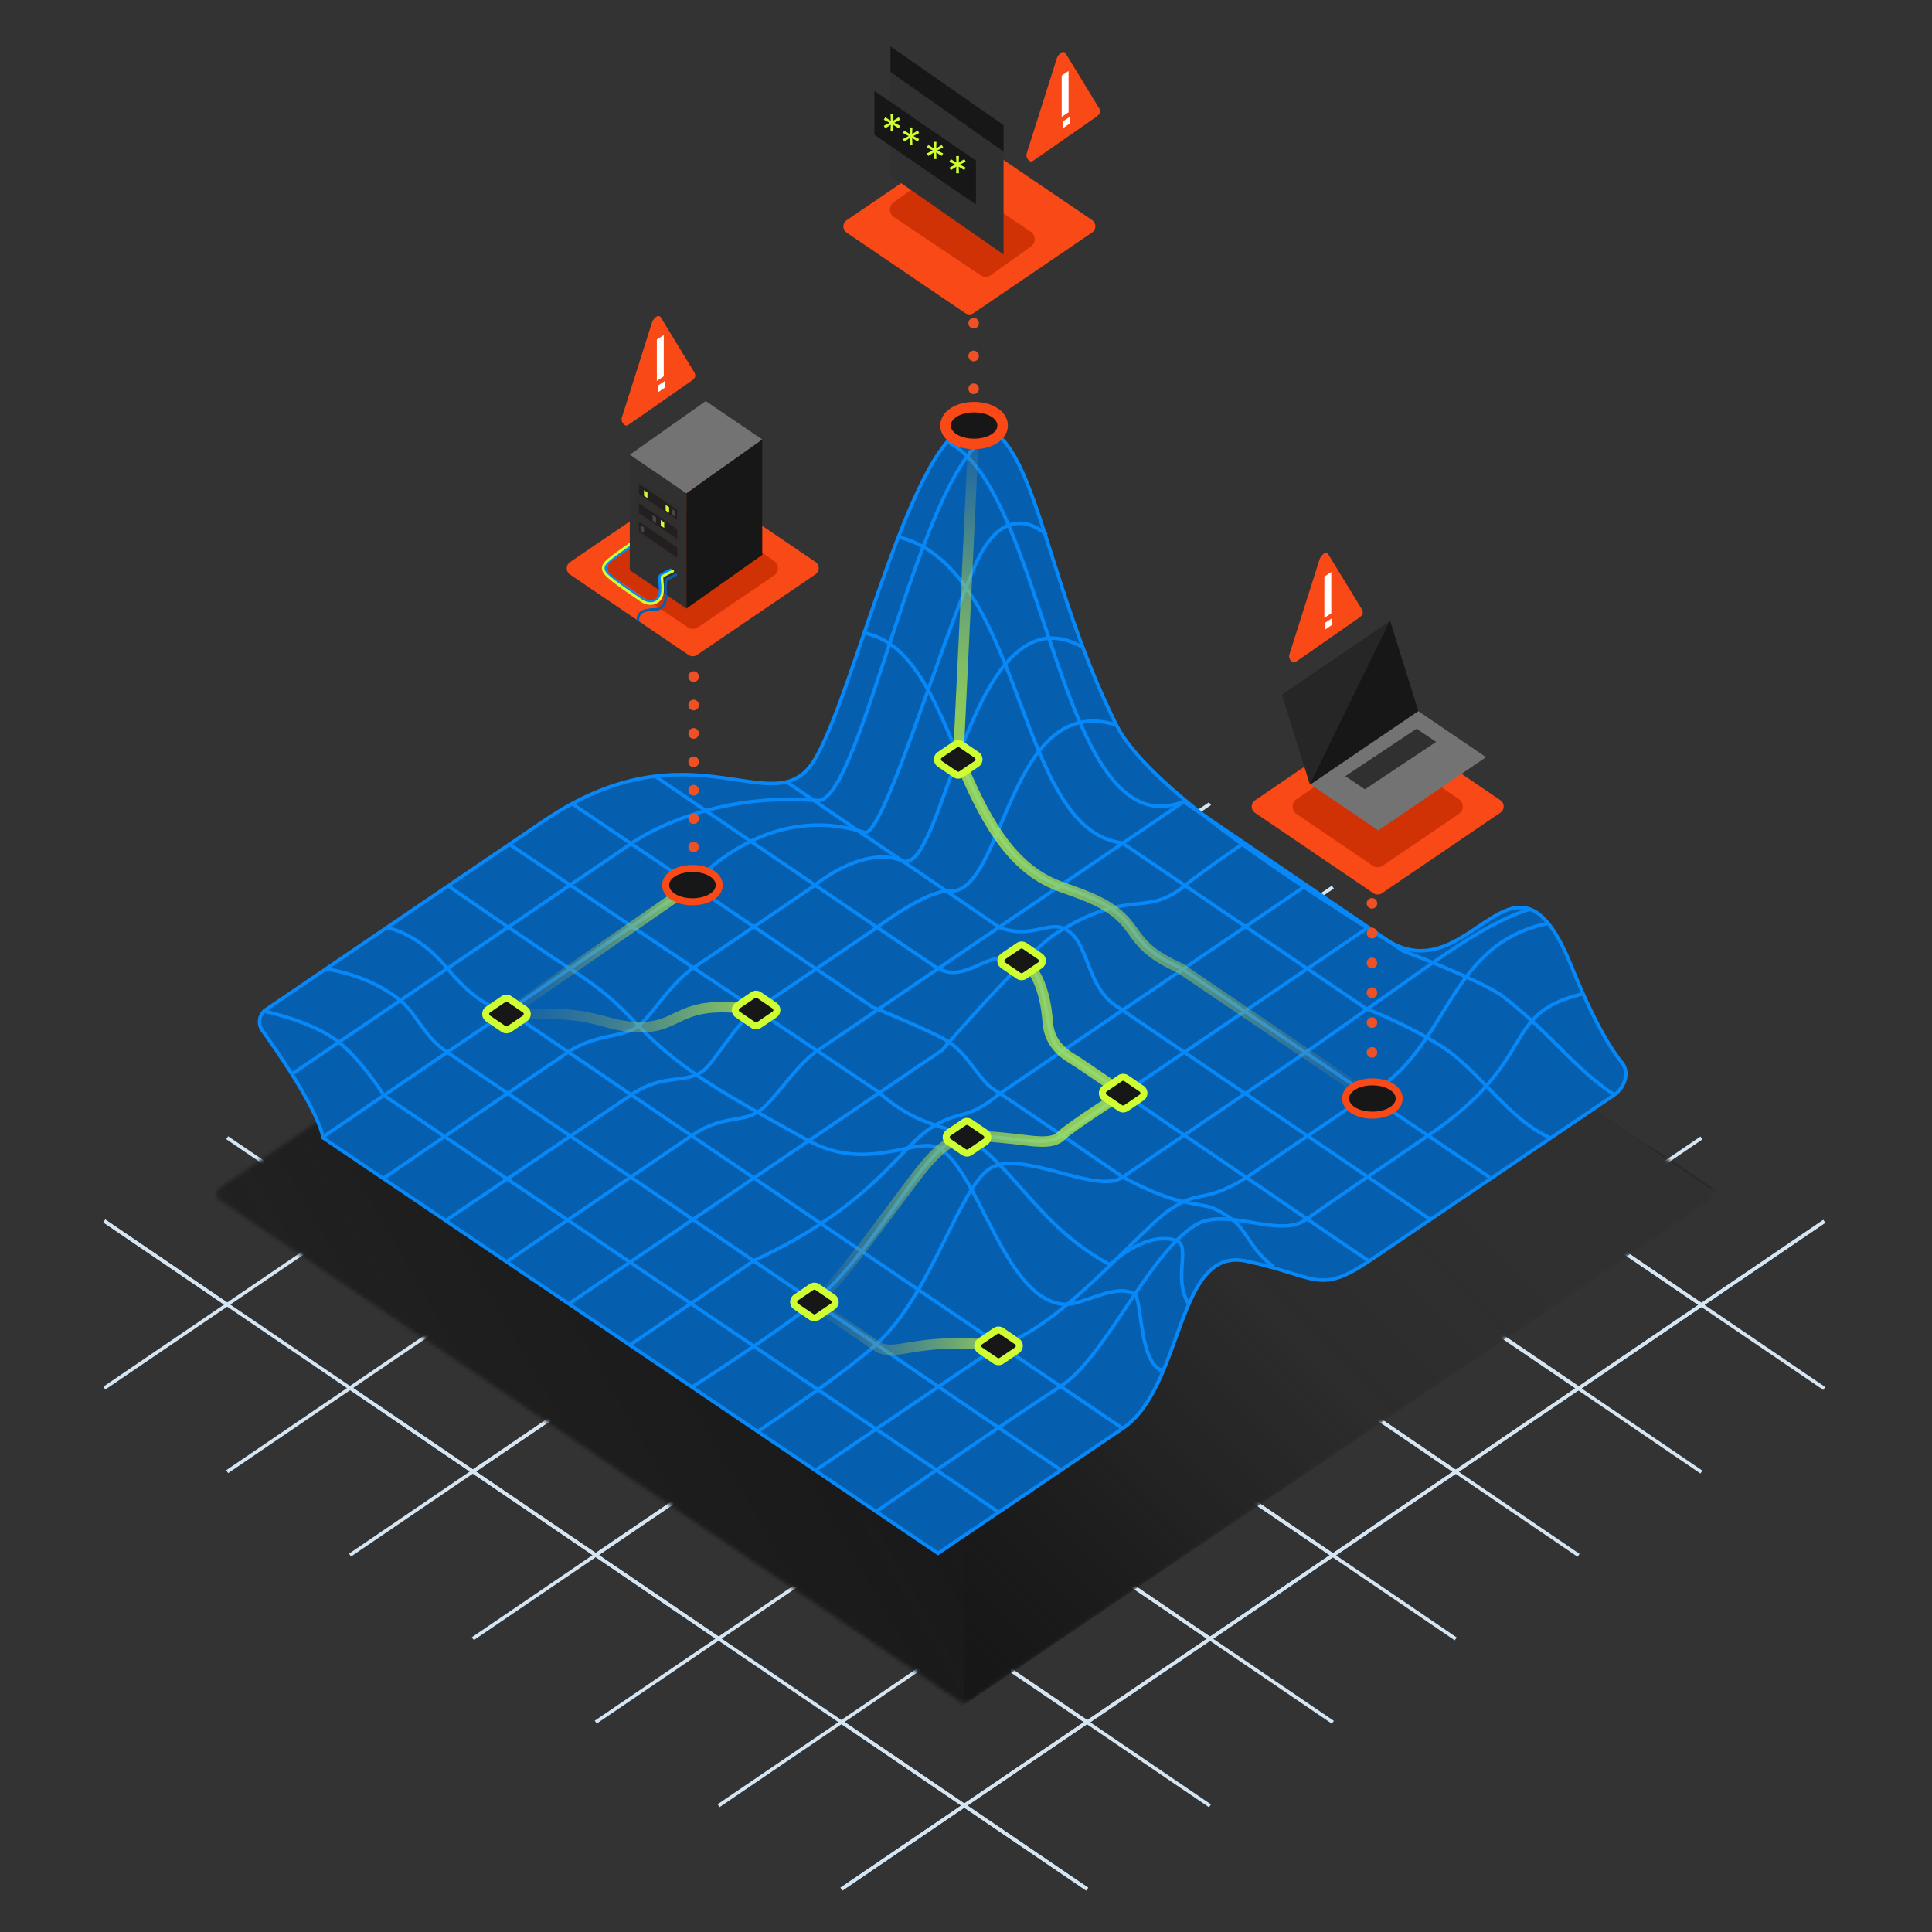 <svg width="500" height="500" viewBox="0 0 500 500" fill="none" xmlns="http://www.w3.org/2000/svg">
<rect x="0" y="0" width="500" height="500" fill="#333333" stroke="none"/>
<path d="M154.176 229.542L185.973 251.174L217.769 229.542" stroke="#D4E5F3" stroke-width="0.905" stroke-miterlimit="10"/>
<path d="M185.972 251.174L217.769 272.797L249.556 251.174L217.769 229.542L185.972 251.174Z" stroke="#D4E5F3" stroke-width="0.905" stroke-miterlimit="10"/>
<path d="M122.38 251.174L154.176 272.797L185.973 251.174" stroke="#D4E5F3" stroke-width="0.905" stroke-miterlimit="10"/>
<path d="M154.176 272.797L185.973 294.42L217.769 272.797L185.973 251.174L154.176 272.797Z" stroke="#D4E5F3" stroke-width="0.905" stroke-miterlimit="10"/>
<path d="M217.769 186.368L249.556 207.991L281.353 186.368" stroke="#D4E5F3" stroke-width="0.905" stroke-miterlimit="10"/>
<path d="M249.556 207.991L281.352 229.623L313.149 207.991" stroke="#D4E5F3" stroke-width="0.905" stroke-miterlimit="10"/>
<path d="M185.972 207.991L217.769 229.623L249.556 207.991" stroke="#D4E5F3" stroke-width="0.905" stroke-miterlimit="10"/>
<path d="M217.769 229.623L249.556 251.246L281.353 229.623L249.556 207.991L217.769 229.623Z" stroke="#D4E5F3" stroke-width="0.905" stroke-miterlimit="10"/>
<path d="M217.769 272.761L249.556 294.384L281.353 272.761L249.556 251.129L217.769 272.761Z" stroke="#D4E5F3" stroke-width="0.905" stroke-miterlimit="10"/>
<path d="M249.556 294.384L281.352 316.007L313.149 294.384L281.352 272.761L249.556 294.384Z" stroke="#D4E5F3" stroke-width="0.905" stroke-miterlimit="10"/>
<path d="M185.972 294.384L217.769 316.007L249.556 294.384L217.769 272.761L185.972 294.384Z" stroke="#D4E5F3" stroke-width="0.905" stroke-miterlimit="10"/>
<path d="M217.769 316.007L249.556 337.639L281.353 316.007L249.556 294.384L217.769 316.007Z" stroke="#D4E5F3" stroke-width="0.905" stroke-miterlimit="10"/>
<path d="M281.353 229.578L313.149 251.21L344.945 229.578" stroke="#D4E5F3" stroke-width="0.905" stroke-miterlimit="10"/>
<path d="M313.149 251.21L344.945 272.833L376.733 251.21" stroke="#D4E5F3" stroke-width="0.905" stroke-miterlimit="10"/>
<path d="M249.556 251.21L281.352 272.833L313.149 251.21L281.352 229.578L249.556 251.21Z" stroke="#D4E5F3" stroke-width="0.905" stroke-miterlimit="10"/>
<path d="M281.353 272.833L313.149 294.456L344.945 272.833L313.149 251.21L281.353 272.833Z" stroke="#D4E5F3" stroke-width="0.905" stroke-miterlimit="10"/>
<path d="M27 315.989L58.796 337.621L90.593 315.989" stroke="#D4E5F3" stroke-width="0.905" stroke-miterlimit="10"/>
<path d="M27 359.244L58.796 337.621L27 315.989" stroke="#D4E5F3" stroke-width="0.905" stroke-miterlimit="10"/>
<path d="M58.796 380.867L90.593 359.244L58.796 337.621" stroke="#D4E5F3" stroke-width="0.905" stroke-miterlimit="10"/>
<path d="M90.592 272.815L122.38 294.438L154.176 272.815" stroke="#D4E5F3" stroke-width="0.905" stroke-miterlimit="10"/>
<path d="M122.38 294.438L154.176 316.07L185.973 294.438L154.176 272.815L122.38 294.438Z" stroke="#D4E5F3" stroke-width="0.905" stroke-miterlimit="10"/>
<path d="M58.796 294.438L90.593 316.07L122.38 294.438" stroke="#D4E5F3" stroke-width="0.905" stroke-miterlimit="10"/>
<path d="M90.592 316.07L122.38 337.693L154.176 316.07L122.38 294.438L90.592 316.07Z" stroke="#D4E5F3" stroke-width="0.905" stroke-miterlimit="10"/>
<path d="M90.592 359.207L122.38 380.83L154.176 359.207L122.38 337.575L90.592 359.207Z" stroke="#D4E5F3" stroke-width="0.905" stroke-miterlimit="10"/>
<path d="M122.38 380.83L154.176 402.453L185.973 380.83L154.176 359.207L122.38 380.83Z" stroke="#D4E5F3" stroke-width="0.905" stroke-miterlimit="10"/>
<path d="M90.592 402.453L122.38 380.83L90.592 359.207" stroke="#D4E5F3" stroke-width="0.905" stroke-miterlimit="10"/>
<path d="M122.38 424.085L154.176 402.453L122.38 380.83" stroke="#D4E5F3" stroke-width="0.905" stroke-miterlimit="10"/>
<path d="M154.176 316.025L185.973 337.657L217.769 316.025L185.973 294.402L154.176 316.025Z" stroke="#D4E5F3" stroke-width="0.905" stroke-miterlimit="10"/>
<path d="M185.973 337.657L217.769 359.28L249.556 337.657L217.769 316.025L185.973 337.657Z" stroke="#D4E5F3" stroke-width="0.905" stroke-miterlimit="10"/>
<path d="M122.38 337.657L154.176 359.28L185.973 337.657L154.176 316.025L122.38 337.657Z" stroke="#D4E5F3" stroke-width="0.905" stroke-miterlimit="10"/>
<path d="M154.176 359.28L185.973 380.903L217.769 359.28L185.973 337.657L154.176 359.28Z" stroke="#D4E5F3" stroke-width="0.905" stroke-miterlimit="10"/>
<path d="M154.176 402.435L185.973 424.067L217.769 402.435L185.973 380.812L154.176 402.435Z" stroke="#D4E5F3" stroke-width="0.905" stroke-miterlimit="10"/>
<path d="M154.176 445.69L185.973 424.067L154.176 402.435" stroke="#D4E5F3" stroke-width="0.905" stroke-miterlimit="10"/>
<path d="M185.972 467.313L217.769 445.69L185.972 424.067" stroke="#D4E5F3" stroke-width="0.905" stroke-miterlimit="10"/>
<path d="M217.769 359.262L249.556 380.885L281.352 359.262L249.556 337.639L217.769 359.262Z" stroke="#D4E5F3" stroke-width="0.905" stroke-miterlimit="10"/>
<path d="M249.556 380.885L281.352 402.517L313.149 380.885L281.352 359.262L249.556 380.885Z" stroke="#D4E5F3" stroke-width="0.905" stroke-miterlimit="10"/>
<path d="M185.972 380.885L217.769 402.517L249.556 380.885L217.769 359.262L185.972 380.885Z" stroke="#D4E5F3" stroke-width="0.905" stroke-miterlimit="10"/>
<path d="M217.769 402.517L249.556 424.14L281.352 402.517L249.556 380.885L217.769 402.517Z" stroke="#D4E5F3" stroke-width="0.905" stroke-miterlimit="10"/>
<path d="M217.769 445.654L249.556 467.277L281.352 445.654L249.556 424.022L217.769 445.654Z" stroke="#D4E5F3" stroke-width="0.905" stroke-miterlimit="10"/>
<path d="M281.352 445.654L249.556 467.277L281.352 488.9" stroke="#D4E5F3" stroke-width="0.905" stroke-miterlimit="10"/>
<path d="M217.769 488.9L249.556 467.277L217.769 445.654" stroke="#D4E5F3" stroke-width="0.905" stroke-miterlimit="10"/>
<path d="M281.352 488.9L249.556 467.277L217.769 488.9" stroke="#D4E5F3" stroke-width="0.905" stroke-miterlimit="10"/>
<path d="M281.352 402.471L313.148 424.103L344.945 402.471L313.148 380.848L281.352 402.471Z" stroke="#D4E5F3" stroke-width="0.905" stroke-miterlimit="10"/>
<path d="M344.945 402.471L313.149 424.103L344.945 445.726" stroke="#D4E5F3" stroke-width="0.905" stroke-miterlimit="10"/>
<path d="M249.556 424.103L281.352 445.726L313.149 424.103L281.352 402.471L249.556 424.103Z" stroke="#D4E5F3" stroke-width="0.905" stroke-miterlimit="10"/>
<path d="M313.148 424.103L281.352 445.726L313.148 467.349" stroke="#D4E5F3" stroke-width="0.905" stroke-miterlimit="10"/>
<path d="M281.353 316.052L313.149 337.675L344.945 316.052L313.149 294.42L281.353 316.052Z" stroke="#D4E5F3" stroke-width="0.905" stroke-miterlimit="10"/>
<path d="M249.557 337.675L281.353 359.298L313.149 337.675L281.353 316.052L249.557 337.675Z" stroke="#D4E5F3" stroke-width="0.905" stroke-miterlimit="10"/>
<path d="M281.353 359.298L313.149 380.921L344.945 359.298L313.149 337.675L281.353 359.298Z" stroke="#D4E5F3" stroke-width="0.905" stroke-miterlimit="10"/>
<path d="M344.946 272.869L376.733 294.501L408.529 272.869" stroke="#D4E5F3" stroke-width="0.905" stroke-miterlimit="10"/>
<path d="M376.732 294.501L408.529 316.124L440.325 294.501" stroke="#D4E5F3" stroke-width="0.905" stroke-miterlimit="10"/>
<path d="M313.149 294.501L344.945 316.124L376.733 294.501L344.945 272.869L313.149 294.501Z" stroke="#D4E5F3" stroke-width="0.905" stroke-miterlimit="10"/>
<path d="M344.946 316.124L376.733 337.747L408.529 316.124L376.733 294.501L344.946 316.124Z" stroke="#D4E5F3" stroke-width="0.905" stroke-miterlimit="10"/>
<path d="M344.946 359.262L376.733 380.885L408.529 359.262L376.733 337.639L344.946 359.262Z" stroke="#D4E5F3" stroke-width="0.905" stroke-miterlimit="10"/>
<path d="M408.529 359.262L376.732 380.885L408.529 402.517" stroke="#D4E5F3" stroke-width="0.905" stroke-miterlimit="10"/>
<path d="M313.149 380.885L344.945 402.517L376.733 380.885L344.945 359.262L313.149 380.885Z" stroke="#D4E5F3" stroke-width="0.905" stroke-miterlimit="10"/>
<path d="M376.733 380.885L344.946 402.517L376.733 424.14" stroke="#D4E5F3" stroke-width="0.905" stroke-miterlimit="10"/>
<path d="M408.529 316.088L440.326 337.711L472.113 316.088" stroke="#D4E5F3" stroke-width="0.905" stroke-miterlimit="10"/>
<path d="M472.113 316.088L440.326 337.711L472.113 359.334" stroke="#D4E5F3" stroke-width="0.905" stroke-miterlimit="10"/>
<path d="M376.732 337.711L408.529 359.334L440.325 337.711L408.529 316.088L376.732 337.711Z" stroke="#D4E5F3" stroke-width="0.905" stroke-miterlimit="10"/>
<path d="M440.326 337.711L408.529 359.334L440.326 380.966" stroke="#D4E5F3" stroke-width="0.905" stroke-miterlimit="10"/>
<mask id="mask0_936_793" style="mask-type:luminance" maskUnits="userSpaceOnUse" x="55" y="176" width="389" height="265">
<path d="M250.651 440.45L442.498 310.603C443.566 309.879 443.566 308.313 442.498 307.58L250.651 177.082C250.036 176.657 249.221 176.657 248.597 177.082L56.751 307.508C55.683 308.232 55.683 309.807 56.751 310.531L248.597 440.459C249.212 440.875 250.027 440.875 250.642 440.459L250.651 440.45Z" fill="white"/>
</mask>
<g mask="url(#mask0_936_793)">
<g style="mix-blend-mode:multiply">
<path d="M246.551 176.394L56.398 305.281C54.796 306.367 51.239 318.731 52.841 319.817L243.7 442.423C244.624 443.057 248.706 441.771 249.629 441.138L444.724 309.092C446.326 308.006 426.188 296.357 424.586 295.271L249.62 176.394C248.697 175.761 247.475 175.761 246.542 176.394H246.551Z" fill="#171717"/>
</g>
<path d="M249.628 176.403V441.147L444.724 309.101L249.628 176.403Z" fill="url(#paint0_linear_936_793)"/>
<path d="M249.629 176.403V457.022L56.398 618.529L50.523 304.63L249.629 176.403Z" fill="url(#paint1_linear_936_793)"/>
</g>
<path d="M140.609 212.535L68.834 261.284C67.06 262.488 66.626 264.922 67.875 266.66C72.409 272.969 82.166 287.17 83.624 294.474L242.75 402.001L290.621 369.634C306.47 358.728 304.306 322.532 322.481 326.361C340.655 330.19 341.226 335.222 354.341 326.361C364.252 319.663 417.807 283.341 417.807 283.341C420.477 281.377 421.843 277.576 419.753 275.005C416.73 271.303 412.331 264.035 406.565 249.789C391.767 213.232 380.752 257.012 358.857 243.3C331.668 226.265 296.722 203.221 288.911 187.608C269.777 149.35 267.867 110.131 252.082 110.131C236.297 110.131 220.991 180.92 210.474 197.175C199.948 213.44 179.004 186.396 140.609 212.535Z" fill="#055FAE" stroke="#0788F8" stroke-width="0.905" stroke-miterlimit="10"/>
<path d="M68.028 261.619C68.028 261.619 80.727 264.172 87.624 269.666C93.86 274.625 99.363 283.486 99.363 283.486L258.49 391.375" stroke="#0788F8" stroke-width="0.905" stroke-miterlimit="10"/>
<path d="M99.825 239.987C99.825 239.987 108.061 241.209 115.709 250.567C124.941 261.863 131.657 261.791 131.657 261.791L290.567 369.707" stroke="#0788F8" stroke-width="0.905" stroke-miterlimit="10"/>
<path d="M131.621 218.364L227.083 282.4C237.645 291.94 245.574 291.243 250.253 294.32C263.205 302.838 268.971 317.464 287.227 327.284C287.227 327.284 296.468 318.342 304.433 321.066C308.325 322.397 303.41 330.95 307.673 337.503" stroke="#0788F8" stroke-width="0.905" stroke-miterlimit="10"/>
<path d="M169.672 200.977C176.161 205.394 241.076 249.599 242.144 250.26C250.244 255.311 255.557 244.712 264.391 248.667C272.401 252.242 269.451 268.444 274.709 272.082C275.569 272.68 316.471 300.584 354.313 326.407" stroke="#0788F8" stroke-width="0.905" stroke-miterlimit="10"/>
<path d="M223.327 163.732C247.864 168.33 246.271 218.979 274.266 229.243C277.434 230.402 282.864 232.112 286.702 234.529C295.391 239.978 291.988 244.413 305.474 250.414L385.531 304.711" stroke="#0788F8" stroke-width="0.905" stroke-miterlimit="10"/>
<path d="M244.795 114.159C270.862 125.663 273.677 220.473 306.297 207.439L363.075 246.087C363.075 246.087 383.901 253.898 389.178 258.044C402.211 268.262 407.325 276.445 417.797 283.341" stroke="#0788F8" stroke-width="0.905" stroke-miterlimit="10"/>
<path d="M83.497 294.293L179.202 229.071C179.202 229.071 197.603 207.059 223.67 215.44C228.44 216.97 242.361 169.235 252.462 146.1C260.381 127.953 270.862 138.434 270.862 138.434" stroke="#0788F8" stroke-width="0.905" stroke-miterlimit="10"/>
<path d="M115.375 315.871C115.375 315.871 142.781 297.316 163.535 283.215C171.419 277.856 177.103 280.445 181.683 277.341C184.887 275.168 190.118 265.085 195.657 261.311C209.605 251.835 226.874 240.096 226.874 240.096C226.874 240.096 239.745 230.248 245.827 230.61C259.965 231.461 260.816 178.838 288.919 187.618" stroke="#0788F8" stroke-width="0.905" stroke-miterlimit="10"/>
<path d="M147.497 337.232L243.827 271.756C243.827 271.756 265.767 246.314 273.415 241.508C292.666 229.415 296.242 237.76 306.804 229.071C309.8 226.61 315.638 222.473 322.227 217.957" stroke="#0788F8" stroke-width="0.905" stroke-miterlimit="10"/>
<path d="M178.786 359.198C178.786 359.198 203.432 343.368 210.764 336.96C226.223 323.456 237.003 301.534 245.04 296.122C252.96 290.791 268.482 298.158 274.61 293.986C289.082 284.129 326.554 258.695 354.051 240.041" stroke="#0788F8" stroke-width="0.905" stroke-miterlimit="10"/>
<path d="M210.963 380.559L258.418 348.319C274.438 343.739 294.685 318.532 302.722 313.074C310.76 307.616 311.239 311.707 322.363 304.874L353.96 283.405C375.384 271.584 374.108 244.241 400.944 238.874" stroke="#0788F8" stroke-width="0.905" stroke-miterlimit="10"/>
<path d="M83.977 250.712C83.977 250.712 94.91 251.898 103.473 258.795C107.88 262.343 109.546 268.09 115.547 272.172C156.258 299.851 224.63 346.5 274.737 380.568" stroke="#0788F8" stroke-width="0.905" stroke-miterlimit="10"/>
<path d="M115.764 229.126C115.764 229.126 140.817 246.413 146.945 250.323C165.056 261.863 162.124 265.321 179.755 277.838C186.978 282.961 201.351 290.845 209.017 295.09C224.893 303.887 237.763 293.533 243.429 297.389C253.847 304.467 260.128 336.236 275.262 337.548C279.986 337.956 288.838 331.882 293.608 334.951C295.654 336.263 294.713 352.98 300.931 354.718" stroke="#0788F8" stroke-width="0.905" stroke-miterlimit="10"/>
<path d="M148.076 208.01L225.924 260.705C225.924 260.705 241.32 266.896 245.484 269.62C250.625 272.978 253.412 279.441 256.888 281.731C265.414 287.342 290.494 304.548 290.494 304.548C290.494 304.548 298.468 309.146 305.619 310.848C312.561 312.504 312.95 311.364 318.906 315.618C322.481 318.17 323.848 323.628 329.64 327.882" stroke="#0788F8" stroke-width="0.905" stroke-miterlimit="10"/>
<path d="M203.623 202.371L258.599 239.969C266.265 243.037 270.908 238.693 274.954 240.141C282.113 242.693 280.575 255.645 289.653 260.85L369.881 315.391" stroke="#0788F8" stroke-width="0.905" stroke-miterlimit="10"/>
<path d="M232.531 138.941C265.495 147.376 262.689 214.843 290.458 218.165L353.671 261.103C353.671 261.103 365.03 265.402 373.863 271.322C383.105 277.522 390.879 290.139 401.46 294.574" stroke="#0788F8" stroke-width="0.905" stroke-miterlimit="10"/>
<path d="M226.558 391.33C226.558 391.33 261.839 366.901 274.555 358.719C286.005 351.351 296.93 324.994 309.194 317.156C317.213 312.033 330.889 320.65 337.949 315.645C344.321 311.128 356.368 302.874 369.8 293.741C398.473 274.245 388.164 262.388 409.371 257.274" stroke="#0788F8" stroke-width="0.905" stroke-miterlimit="10"/>
<path d="M395.957 235.28C382.417 239.625 371.302 249.083 337.804 272.435C335.052 274.354 300.423 297.841 290.494 304.675C283.715 309.336 263.974 297.108 256.046 302.502C247.981 307.978 240.885 335.385 226.512 348.156C220.158 353.795 208.338 362.212 195.729 370.72" stroke="#0788F8" stroke-width="0.905" stroke-miterlimit="10"/>
<path d="M162.974 348.093L195.187 326.207C225.037 312.386 232.559 297.588 240.37 292.275C248.443 286.79 249.566 290.573 258.734 283.025L338.003 229.162" stroke="#0788F8" stroke-width="0.905" stroke-miterlimit="10"/>
<path d="M306.343 207.494C306.343 207.494 245.828 248.613 211.506 271.928C205.904 275.73 200.319 284.953 196.49 287.55C191.974 290.619 186.887 288.528 179.112 293.814C158.494 307.825 131.151 326.515 131.151 326.515" stroke="#0788F8" stroke-width="0.905" stroke-miterlimit="10"/>
<path d="M99.327 304.91C99.327 304.91 126.86 285.984 147.08 272.254C153.869 267.638 160.784 268.561 164.802 265.828C168.531 263.293 173.03 254.831 179.592 250.377C194.074 240.539 211.044 229.008 211.044 229.008C211.044 229.008 223.318 218.681 233.545 222.772C244.316 227.08 251.177 150.707 280.312 167.569" stroke="#0788F8" stroke-width="0.905" stroke-miterlimit="10"/>
<path d="M257.404 112.195C238.659 117.481 222.992 208.118 211.569 207.177C181.782 204.733 163.309 218.346 163.309 218.346L75.631 277.911" stroke="#0788F8" stroke-width="0.905" stroke-miterlimit="10"/>
<path d="M131.069 262.425L179.202 229.072" stroke="url(#paint2_linear_936_793)" stroke-width="2.715" stroke-linejoin="round"/>
<path d="M195.667 261.393C174.732 258.198 176.877 266.208 164.812 265.828C154.964 265.52 154.801 260.922 129.757 262.796" stroke="url(#paint3_linear_936_793)" stroke-width="2.715" stroke-linejoin="round"/>
<path d="M252.091 110.131C252.091 110.131 249.52 164.329 247.991 196.524" stroke="url(#paint4_linear_936_793)" stroke-width="2.715" stroke-linejoin="round"/>
<path d="M248.235 196.415C254.181 210.336 260.807 224.465 274.184 229.37C277.352 230.529 282.783 232.239 286.62 234.656C295.309 240.105 291.906 244.54 305.392 250.541L355.164 284.301" stroke="url(#paint5_linear_936_793)" stroke-width="2.715" stroke-linejoin="round"/>
<path d="M210.764 336.96C214.773 335.132 229.753 314.079 236.912 304.711C244.072 295.343 246.796 294.999 250.244 294.321C253.702 293.642 259.567 294.483 263.142 294.827C266.717 295.171 272.202 296.384 274.601 293.986C277.008 291.578 290.657 282.907 290.657 282.907C290.657 282.907 281.027 276.264 278.647 274.725C276.257 273.195 271.659 270.978 271.152 264.506C270.048 250.541 264.382 248.667 264.382 248.667" stroke="url(#paint6_linear_936_793)" stroke-width="2.715" stroke-linejoin="round"/>
<path d="M258.417 348.31C236.233 345.767 231.753 351.768 226.503 348.147C215.271 340.399 209.523 336.562 209.523 336.562" stroke="url(#paint7_linear_936_793)" stroke-width="2.715" stroke-linejoin="round"/>
<path d="M131.069 266.524C130.789 266.524 130.517 266.443 130.282 266.28L126.299 263.574C125.919 263.311 125.693 262.886 125.693 262.424C125.693 261.963 125.919 261.528 126.299 261.266L130.273 258.56C130.508 258.406 130.78 258.315 131.06 258.315C131.341 258.315 131.612 258.397 131.848 258.56L135.83 261.275C136.21 261.537 136.436 261.972 136.436 262.433C136.436 262.895 136.21 263.329 135.821 263.583L131.848 266.28C131.612 266.434 131.341 266.524 131.06 266.524H131.069Z" fill="#171717"/>
<path d="M131.069 259.229C131.169 259.229 131.259 259.257 131.35 259.311L135.332 262.026C135.622 262.225 135.622 262.642 135.332 262.841L131.35 265.538C131.268 265.592 131.169 265.619 131.078 265.619C130.988 265.619 130.888 265.592 130.797 265.538L126.815 262.832C126.525 262.633 126.525 262.216 126.815 262.017L130.797 259.311C130.879 259.257 130.979 259.229 131.078 259.229M131.069 257.419C130.607 257.419 130.155 257.555 129.775 257.817L125.792 260.524C125.159 260.949 124.788 261.664 124.788 262.424C124.788 263.185 125.168 263.9 125.792 264.325L129.775 267.031C130.155 267.294 130.607 267.43 131.069 267.43C131.531 267.43 131.974 267.294 132.363 267.031L136.346 264.334C136.979 263.909 137.35 263.194 137.36 262.433C137.36 261.673 136.988 260.958 136.355 260.533L132.372 257.817C131.992 257.555 131.54 257.419 131.078 257.419H131.069Z" fill="#CFFF33"/>
<path d="M210.763 341.06C210.483 341.06 210.211 340.979 209.976 340.816L205.993 338.109C205.613 337.847 205.378 337.413 205.387 336.951C205.387 336.489 205.613 336.055 206.002 335.801L209.976 333.095C210.211 332.941 210.483 332.851 210.763 332.851C211.044 332.851 211.315 332.932 211.551 333.095L215.524 335.811C215.904 336.073 216.131 336.507 216.131 336.969C216.131 337.431 215.904 337.865 215.515 338.128L211.542 340.825C211.306 340.979 211.035 341.069 210.754 341.069L210.763 341.06Z" fill="#171717"/>
<path d="M210.763 333.765C210.863 333.765 210.953 333.792 211.044 333.847L215.026 336.562C215.316 336.761 215.316 337.177 215.026 337.376L211.044 340.074C210.962 340.128 210.863 340.155 210.772 340.155C210.682 340.155 210.582 340.128 210.492 340.074L206.509 337.367C206.22 337.168 206.22 336.752 206.509 336.553L210.492 333.847C210.573 333.792 210.673 333.765 210.772 333.765M210.763 331.955C210.302 331.955 209.849 332.091 209.469 332.353L205.487 335.059C204.853 335.485 204.482 336.2 204.482 336.96C204.482 337.72 204.862 338.435 205.487 338.861L209.469 341.567C209.849 341.83 210.302 341.965 210.763 341.965C211.225 341.965 211.668 341.83 212.058 341.567L216.04 338.87C216.674 338.444 217.045 337.729 217.054 336.969C217.054 336.209 216.683 335.494 216.049 335.068L212.067 332.353C211.687 332.091 211.234 331.955 210.772 331.955H210.763Z" fill="#CFFF33"/>
<path d="M355.454 186.269L324.78 207.132C323.648 207.901 323.648 209.576 324.78 210.345L355.454 231.171C356.114 231.615 356.983 231.615 357.635 231.171L388.309 210.309C389.44 209.539 389.44 207.865 388.309 207.096L357.635 186.269C356.974 185.826 356.105 185.826 355.454 186.269Z" fill="#F94917"/>
<path d="M355.245 193.419L335.541 206.824C334.193 207.747 334.193 209.738 335.541 210.662L355.245 224.039C356.033 224.573 357.065 224.573 357.852 224.039L377.556 210.634C378.905 209.711 378.905 207.72 377.556 206.797L357.852 193.419C357.065 192.885 356.033 192.885 355.245 193.419Z" fill="#D13205"/>
<path d="M258.418 352.419C258.137 352.419 257.865 352.338 257.63 352.175L253.657 349.469C253.277 349.206 253.05 348.781 253.05 348.31C253.05 347.839 253.277 347.414 253.666 347.152L257.639 344.445C257.875 344.291 258.146 344.201 258.427 344.201C258.707 344.201 258.979 344.282 259.214 344.445L263.197 347.161C263.577 347.423 263.803 347.848 263.803 348.319C263.803 348.781 263.577 349.215 263.187 349.469L259.205 352.166C258.979 352.32 258.707 352.41 258.418 352.41V352.419Z" fill="#171717"/>
<path d="M258.418 345.115C258.517 345.115 258.608 345.142 258.698 345.196L262.681 347.912C262.97 348.111 262.97 348.527 262.681 348.726L258.698 351.423C258.617 351.478 258.517 351.505 258.427 351.505C258.336 351.505 258.237 351.478 258.146 351.423L254.164 348.717C253.874 348.518 253.874 348.102 254.164 347.903L258.146 345.196C258.228 345.142 258.327 345.115 258.427 345.115M258.418 343.305C257.956 343.305 257.504 343.44 257.123 343.703L253.141 346.409C252.507 346.835 252.136 347.55 252.136 348.31C252.136 349.07 252.516 349.785 253.141 350.211L257.123 352.917C257.504 353.179 257.956 353.315 258.418 353.315C258.879 353.315 259.323 353.179 259.712 352.917L263.694 350.22C264.328 349.794 264.699 349.079 264.708 348.319C264.708 347.559 264.337 346.844 263.703 346.418L259.721 343.703C259.341 343.44 258.888 343.305 258.427 343.305H258.418Z" fill="#CFFF33"/>
<path d="M195.666 265.493C195.386 265.493 195.114 265.411 194.879 265.248L190.896 262.542C190.516 262.28 190.29 261.854 190.29 261.384C190.29 260.913 190.516 260.488 190.896 260.225L194.879 257.519C195.105 257.365 195.386 257.274 195.666 257.274C195.947 257.274 196.218 257.356 196.454 257.519L200.427 260.234C200.807 260.497 201.034 260.931 201.034 261.393C201.034 261.854 200.807 262.289 200.418 262.542L196.436 265.239C196.2 265.393 195.929 265.484 195.648 265.484L195.666 265.493Z" fill="#171717"/>
<path d="M195.667 258.198C195.766 258.198 195.857 258.225 195.947 258.279L199.93 260.994C200.219 261.194 200.219 261.61 199.93 261.809L195.947 264.506C195.866 264.561 195.766 264.588 195.676 264.588C195.585 264.588 195.486 264.561 195.395 264.506L191.413 261.8C191.123 261.601 191.123 261.184 191.413 260.985L195.395 258.279C195.477 258.225 195.576 258.198 195.676 258.198M195.667 256.387C195.205 256.387 194.753 256.523 194.372 256.786L190.39 259.492C189.756 259.917 189.385 260.632 189.385 261.393C189.385 262.153 189.765 262.868 190.39 263.293L194.372 266C194.753 266.262 195.205 266.398 195.667 266.398C196.128 266.398 196.572 266.262 196.961 266L200.943 263.302C201.577 262.877 201.948 262.162 201.957 261.402C201.957 260.641 201.586 259.926 200.952 259.501L196.97 256.786C196.59 256.523 196.137 256.387 195.676 256.387H195.667Z" fill="#CFFF33"/>
<path d="M290.666 287.007C290.386 287.007 290.114 286.926 289.879 286.763L285.896 284.057C285.516 283.794 285.29 283.369 285.29 282.898C285.29 282.427 285.516 282.002 285.896 281.739L289.879 279.033C290.114 278.879 290.386 278.789 290.666 278.789C290.947 278.789 291.218 278.87 291.454 279.033L295.436 281.749C295.816 282.011 296.043 282.445 296.043 282.907C296.043 283.369 295.816 283.803 295.427 284.057L291.445 286.754C291.218 286.908 290.947 286.998 290.666 286.998V287.007Z" fill="#171717"/>
<path d="M290.666 279.703C290.766 279.703 290.856 279.73 290.947 279.784L294.929 282.5C295.219 282.699 295.219 283.115 294.929 283.314L290.947 286.012C290.865 286.066 290.766 286.093 290.675 286.093C290.585 286.093 290.485 286.066 290.395 286.012L286.412 283.305C286.123 283.106 286.123 282.69 286.412 282.491L290.395 279.784C290.476 279.73 290.576 279.703 290.675 279.703M290.666 277.893C290.205 277.893 289.752 278.029 289.372 278.291L285.389 280.997C284.756 281.423 284.385 282.138 284.385 282.898C284.385 283.658 284.765 284.373 285.389 284.799L289.372 287.505C289.752 287.768 290.205 287.903 290.666 287.903C291.128 287.903 291.571 287.768 291.96 287.505L295.943 284.808C296.577 284.382 296.948 283.667 296.957 282.907C296.957 282.147 296.586 281.432 295.952 281.006L291.97 278.291C291.589 278.029 291.137 277.893 290.675 277.893H290.666Z" fill="#CFFF33"/>
<path d="M264.391 252.767C264.11 252.767 263.839 252.685 263.604 252.523L259.621 249.816C259.241 249.554 259.015 249.128 259.015 248.658C259.015 248.187 259.241 247.762 259.621 247.499L263.604 244.793C263.839 244.639 264.11 244.549 264.391 244.549C264.672 244.549 264.943 244.63 265.178 244.793L269.152 247.508C269.532 247.771 269.758 248.205 269.758 248.667C269.758 249.128 269.532 249.563 269.143 249.816L265.16 252.514C264.934 252.667 264.662 252.758 264.382 252.758L264.391 252.767Z" fill="#171717"/>
<path d="M264.391 245.472C264.49 245.472 264.581 245.499 264.671 245.553L268.654 248.269C268.943 248.468 268.943 248.884 268.654 249.083L264.671 251.78C264.59 251.835 264.49 251.862 264.4 251.862C264.309 251.862 264.21 251.835 264.119 251.78L260.137 249.074C259.847 248.875 259.847 248.459 260.137 248.26L264.119 245.553C264.201 245.499 264.3 245.472 264.4 245.472M264.391 243.662C263.929 243.662 263.477 243.797 263.097 244.06L259.114 246.766C258.48 247.192 258.109 247.907 258.109 248.667C258.109 249.427 258.49 250.142 259.114 250.568L263.097 253.274C263.477 253.536 263.929 253.672 264.391 253.672C264.852 253.672 265.296 253.536 265.685 253.274L269.668 250.577C270.301 250.151 270.672 249.436 270.681 248.676C270.681 247.916 270.31 247.201 269.677 246.775L265.694 244.06C265.314 243.797 264.861 243.662 264.4 243.662H264.391Z" fill="#CFFF33"/>
<path d="M250.244 298.43C249.964 298.43 249.692 298.348 249.457 298.185L245.474 295.479C245.094 295.217 244.859 294.791 244.859 294.33C244.859 293.868 245.085 293.434 245.474 293.171L249.448 290.465C249.683 290.311 249.955 290.22 250.235 290.22C250.516 290.22 250.787 290.302 251.023 290.465L255.005 293.18C255.385 293.443 255.612 293.877 255.612 294.339C255.612 294.8 255.385 295.235 254.996 295.488L251.023 298.185C250.787 298.339 250.516 298.43 250.235 298.43H250.244Z" fill="#171717"/>
<path d="M250.244 291.126C250.344 291.126 250.434 291.153 250.525 291.207L254.507 293.922C254.797 294.122 254.797 294.538 254.507 294.737L250.525 297.434C250.443 297.489 250.344 297.516 250.253 297.516C250.163 297.516 250.063 297.489 249.973 297.434L245.99 294.728C245.701 294.529 245.701 294.112 245.99 293.913L249.973 291.207C250.054 291.153 250.154 291.126 250.253 291.126M250.244 289.315C249.783 289.315 249.33 289.451 248.95 289.714L244.968 292.42C244.334 292.845 243.963 293.56 243.963 294.321C243.963 295.081 244.343 295.796 244.968 296.221L248.95 298.928C249.33 299.19 249.783 299.326 250.244 299.326C250.706 299.326 251.149 299.19 251.539 298.928L255.521 296.23C256.155 295.805 256.526 295.09 256.535 294.33C256.535 293.569 256.164 292.854 255.53 292.429L251.548 289.714C251.168 289.451 250.715 289.315 250.253 289.315H250.244Z" fill="#CFFF33"/>
<path d="M247.99 200.624C247.71 200.624 247.438 200.543 247.203 200.38L243.22 197.673C242.84 197.411 242.614 196.986 242.614 196.515C242.614 196.044 242.84 195.619 243.22 195.356L247.203 192.65C247.438 192.487 247.71 192.406 247.99 192.406C248.271 192.406 248.542 192.487 248.778 192.65L252.76 195.365C253.14 195.628 253.366 196.062 253.366 196.524C253.366 196.986 253.14 197.42 252.751 197.673L248.768 200.371C248.533 200.525 248.262 200.615 247.981 200.615L247.99 200.624Z" fill="#171717"/>
<path d="M247.982 193.329C248.081 193.329 248.172 193.356 248.262 193.41L252.245 196.126C252.534 196.325 252.534 196.741 252.245 196.94L248.262 199.637C248.181 199.692 248.081 199.719 247.991 199.719C247.9 199.719 247.801 199.692 247.71 199.637L243.728 196.931C243.438 196.732 243.438 196.316 243.728 196.116L247.71 193.41C247.792 193.356 247.891 193.329 247.991 193.329M247.982 191.519C247.52 191.519 247.067 191.654 246.687 191.917L242.705 194.623C242.071 195.048 241.7 195.763 241.7 196.524C241.7 197.284 242.08 197.999 242.705 198.425L246.687 201.131C247.067 201.393 247.52 201.529 247.982 201.529C248.443 201.529 248.887 201.393 249.276 201.131L253.258 198.434C253.892 198.008 254.263 197.293 254.272 196.533C254.272 195.773 253.901 195.058 253.267 194.632L249.285 191.917C248.905 191.654 248.452 191.519 247.991 191.519H247.982Z" fill="#CFFF33"/>
<path d="M252.091 114.892C247.882 114.892 244.705 112.847 244.705 110.131C244.705 107.416 247.882 105.371 252.091 105.371C256.299 105.371 259.476 107.416 259.476 110.131C259.476 112.847 256.299 114.892 252.091 114.892Z" fill="#171717"/>
<path d="M252.091 106.728C255.422 106.728 258.119 108.249 258.119 110.131C258.119 112.014 255.422 113.535 252.091 113.535C248.76 113.535 246.063 112.014 246.063 110.131C246.063 108.249 248.76 106.728 252.091 106.728ZM252.091 104.013C247.104 104.013 243.348 106.647 243.348 110.131C243.348 113.616 247.104 116.25 252.091 116.25C257.078 116.25 260.834 113.616 260.834 110.131C260.834 106.647 257.078 104.013 252.091 104.013Z" fill="#F94917"/>
<path d="M179.203 233.38C175.311 233.38 172.27 231.488 172.27 229.071C172.27 226.655 175.32 224.763 179.203 224.763C183.086 224.763 186.136 226.655 186.136 229.071C186.136 231.488 183.086 233.38 179.203 233.38Z" fill="#171717"/>
<path d="M179.202 225.668C182.533 225.668 185.23 227.189 185.23 229.072C185.23 230.954 182.533 232.475 179.202 232.475C175.872 232.475 173.174 230.954 173.174 229.072C173.174 227.189 175.872 225.668 179.202 225.668ZM179.202 223.858C174.731 223.858 171.364 226.103 171.364 229.072C171.364 232.04 174.731 234.285 179.202 234.285C183.674 234.285 187.041 232.04 187.041 229.072C187.041 226.103 183.674 223.858 179.202 223.858Z" fill="#F94917"/>
<path d="M355.173 288.6C351.281 288.6 348.24 286.709 348.24 284.292C348.24 281.875 351.29 279.984 355.173 279.984C359.056 279.984 362.106 281.875 362.106 284.292C362.106 286.709 359.056 288.6 355.173 288.6Z" fill="#171717"/>
<path d="M355.173 280.889C358.504 280.889 361.201 282.409 361.201 284.292C361.201 286.175 358.504 287.695 355.173 287.695C351.842 287.695 349.145 286.175 349.145 284.292C349.145 282.409 351.842 280.889 355.173 280.889ZM355.173 279.079C350.702 279.079 347.335 281.323 347.335 284.292C347.335 287.261 350.702 289.505 355.173 289.505C359.644 289.505 363.011 287.261 363.011 284.292C363.011 281.323 359.644 279.079 355.173 279.079Z" fill="#F94917"/>
<path d="M179.51 219.206V219.178" stroke="#EF5024" stroke-width="2.715" stroke-miterlimit="10" stroke-linecap="round"/>
<path d="M179.51 211.883V171.507" stroke="#EF5024" stroke-width="2.715" stroke-miterlimit="10" stroke-linecap="round" stroke-dasharray="0.05 7.3"/>
<path d="M179.51 167.86V167.832" stroke="#EF5024" stroke-width="2.715" stroke-miterlimit="10" stroke-linecap="round"/>
<path d="M178.189 124.604L147.515 145.467C146.383 146.236 146.383 147.911 147.515 148.68L178.189 169.506C178.849 169.95 179.718 169.95 180.37 169.506L211.044 148.644C212.175 147.874 212.175 146.2 211.044 145.431L180.37 124.604C179.709 124.161 178.84 124.161 178.189 124.604Z" fill="#F94917"/>
<path d="M177.981 131.745L158.277 145.15C156.928 146.073 156.928 148.065 158.277 148.988L177.981 162.365C178.768 162.899 179.8 162.899 180.587 162.365L200.292 148.961C201.64 148.037 201.64 146.046 200.292 145.123L180.587 131.745C179.8 131.211 178.768 131.211 177.981 131.745Z" fill="#D13205"/>
<path d="M177.628 157.496L162.992 147.54V117.689L177.628 127.636V157.496Z" fill="#303030"/>
<path d="M175.709 145.141L164.911 137.8V134.126L175.709 141.475V145.141Z" fill="#231F20" stroke="#312F2E" stroke-width="0.905" stroke-miterlimit="10"/>
<path d="M175.709 140.389L164.911 133.04V129.374L175.709 136.714V140.389Z" fill="#231F20" stroke="#312F2E" stroke-width="0.905" stroke-miterlimit="10"/>
<path d="M175.709 135.375L164.911 128.034V124.36L175.709 131.709V135.375Z" fill="#231F20" stroke="#312F2E" stroke-width="0.905" stroke-miterlimit="10"/>
<path d="M177.627 157.496L197.268 143.602V113.743L177.627 127.636V157.496Z" fill="#171717"/>
<path d="M162.992 117.689L177.628 127.636L197.269 113.743L182.633 103.796L162.992 117.689Z" fill="#737373"/>
<path d="M167.563 128.903L166.667 128.297V126.849L167.563 127.464V128.903Z" fill="#CFFF33"/>
<path d="M173.174 132.732L172.278 132.125V130.677L173.174 131.293V132.732Z" fill="#CFFF33"/>
<path d="M171.898 136.642L171.011 136.036V134.587L171.898 135.203V136.642Z" fill="#CFFF33"/>
<path d="M169.79 135.375L168.894 134.768V133.32L169.79 133.936V135.375Z" fill="#474748"/>
<path d="M174.759 133.764L173.872 133.148V131.709L174.759 132.316V133.764Z" fill="#474748"/>
<path d="M166.667 137.936L165.771 137.33V135.882L166.667 136.497V137.936Z" fill="#474748"/>
<path d="M173.564 147.485C173.564 147.485 172.278 147.974 171.011 148.825C170.061 149.467 171.582 153.042 170.314 154.807C169.165 156.4 166.803 155.604 165.192 154.319C163.589 153.042 160.268 151.087 157.697 148.816C155.38 146.77 157.353 145.403 159.019 144.308C160.684 143.222 163.019 141.539 163.019 141.539" stroke="#0788F8" stroke-width="0.679" stroke-miterlimit="10" stroke-linecap="round"/>
<path d="M174.098 147.82C174.098 147.82 172.74 148.426 171.419 149.187C170.993 149.431 172.134 153.169 170.866 154.934C169.717 156.527 167.545 156.545 165.879 155.35C164.015 154.011 159.978 151.44 157.408 149.178C155.09 147.132 156.394 145.838 157.58 144.833C159.191 143.466 163.028 140.833 163.028 140.833" stroke="#CFFF33" stroke-width="0.679" stroke-miterlimit="10" stroke-linecap="round"/>
<path d="M174.921 148.743C174.921 148.743 173.446 149.522 172.93 149.793C172.324 150.11 172.342 150.409 172.324 150.553C172.115 152.002 172.287 152.572 172.287 154.228C172.287 155.884 171.844 156.907 170.694 157.486C169.545 158.066 165.074 157.016 165.074 160.5" stroke="#055FAE" stroke-width="0.679" stroke-miterlimit="10" stroke-linecap="round"/>
<path d="M249.783 36.13L219.109 56.993C217.977 57.762 217.977 59.437 219.109 60.206L249.783 81.032C250.444 81.476 251.312 81.476 251.964 81.032L282.638 60.17C283.77 59.4 283.77 57.726 282.638 56.956L251.964 36.13C251.303 35.687 250.434 35.687 249.783 36.13Z" fill="#F94917"/>
<path d="M241.728 44.901L231.328 52.322C229.979 53.246 229.979 55.237 231.328 56.16L253.765 71.239C254.553 71.773 255.585 71.773 256.372 71.239L266.772 63.817C268.12 62.894 268.12 60.903 266.772 59.98L244.334 44.901C243.547 44.367 242.515 44.367 241.728 44.901Z" fill="#D13205"/>
<path d="M355.064 272.363V272.335" stroke="#EF5024" stroke-width="2.715" stroke-miterlimit="10" stroke-linecap="round"/>
<path d="M355.064 264.669V237.625" stroke="#EF5024" stroke-width="2.715" stroke-miterlimit="10" stroke-linecap="round" stroke-dasharray="0.05 7.67"/>
<path d="M355.064 233.797V233.769" stroke="#EF5024" stroke-width="2.715" stroke-miterlimit="10" stroke-linecap="round"/>
<path d="M339.107 202.968L356.694 214.915L384.58 195.954L366.994 183.997L339.107 202.968Z" fill="#737373"/>
<path d="M348.167 200.868L353.236 204.272L371.673 191.998L366.604 188.595L348.167 200.868Z" fill="#303030"/>
<path d="M331.921 179.77L339.162 203.004L367.057 184.033L359.807 160.799L331.921 179.77Z" fill="#171717"/>
<path d="M331.749 179.77L338.99 203.013L359.635 160.799L331.749 179.77Z" fill="#262626"/>
<path d="M251.982 100.628V100.601" stroke="#EF5024" stroke-width="2.715" stroke-miterlimit="10" stroke-linecap="round"/>
<path d="M251.982 92.156V87.875" stroke="#EF5024" stroke-width="2.715" stroke-miterlimit="10" stroke-linecap="round" stroke-dasharray="0.05 8.44"/>
<path d="M251.982 83.648V83.63" stroke="#EF5024" stroke-width="2.715" stroke-miterlimit="10" stroke-linecap="round"/>
<path d="M259.721 65.845L230.458 45.471V15.62L259.721 35.994V65.845Z" fill="#303030"/>
<path d="M252.579 52.938L226.295 34.881V23.513L252.579 41.57V52.938Z" fill="#171717"/>
<path d="M230.458 12V18.625L259.721 39.235V32.374L230.458 12Z" fill="#171717"/>
<path d="M230.469 33.994L230.53 32.297L229.095 33.208L228.725 32.559L230.237 31.773L228.725 30.986L229.095 30.338L230.53 31.248L230.469 29.551H231.209L231.147 31.248L232.582 30.338L232.952 30.986L231.441 31.773L232.952 32.559L232.582 33.208L231.147 32.297L231.209 33.994H230.469Z" fill="#CFFF33"/>
<path d="M235.392 37.425L235.454 35.728L234.019 36.638L233.649 35.99L235.161 35.203L233.649 34.416L234.019 33.768L235.454 34.679L235.392 32.981H236.133L236.071 34.679L237.506 33.768L237.876 34.416L236.364 35.203L237.876 35.99L237.506 36.638L236.071 35.728L236.133 37.425H235.392Z" fill="#CFFF33"/>
<path d="M241.61 41.154L241.672 39.457L240.237 40.367L239.867 39.719L241.379 38.932L239.867 38.145L240.237 37.497L241.672 38.408L241.61 36.711H242.351L242.289 38.408L243.724 37.497L244.094 38.145L242.582 38.932L244.094 39.719L243.724 40.367L242.289 39.457L242.351 41.154H241.61Z" fill="#CFFF33"/>
<path d="M247.439 44.828L247.501 43.131L246.066 44.041L245.696 43.394L247.208 42.607L245.696 41.82L246.066 41.172L247.501 42.082L247.439 40.385H248.18L248.118 42.082L249.553 41.172L249.923 41.82L248.411 42.607L249.923 43.394L249.553 44.041L248.118 43.131L248.18 44.828H247.439Z" fill="#CFFF33"/>
<path d="M162.992 117.689V147.54L164.54 148.58L164.621 118.938L162.992 117.689Z" fill="#303030"/>
<path d="M178.677 98.763C174.514 101.633 162.829 109.851 162.476 110.041C161.562 110.53 160.557 108.982 160.946 108.023L168.767 83.359C169.165 82.39 170.296 81.195 170.984 82.091L179.782 96.519C180.098 97.424 180.026 97.84 178.668 98.772L178.677 98.763Z" fill="#F94917"/>
<path d="M171.78 97.388L169.988 98.591V87.902L171.78 86.707V97.388Z" fill="white"/>
<path d="M172.043 100.347L170.26 101.551V99.804L172.043 98.6V100.347Z" fill="white"/>
<path d="M283.444 30.419C279.28 33.288 267.595 41.507 267.242 41.697C266.328 42.185 265.323 40.638 265.713 39.678L273.533 15.014C273.931 14.046 275.062 12.851 275.75 13.747L284.548 28.174C284.865 29.079 284.792 29.496 283.435 30.428L283.444 30.419Z" fill="#F94917"/>
<path d="M276.547 29.043L274.764 30.247V19.558L276.547 18.363V29.043Z" fill="white"/>
<path d="M276.809 32.003L275.026 33.206V31.46L276.809 30.256V32.003Z" fill="white"/>
<path d="M351.435 160.084C347.272 162.953 335.587 171.172 335.234 171.362C334.32 171.851 333.315 170.303 333.704 169.343L341.524 144.679C341.923 143.711 343.054 142.516 343.742 143.412L352.539 157.84C352.856 158.745 352.784 159.161 351.426 160.093L351.435 160.084Z" fill="#F94917"/>
<path d="M344.538 158.709L342.746 159.912V149.223L344.538 148.028V158.709Z" fill="white"/>
<path d="M344.801 161.668L343.018 162.872V161.125L344.801 159.921V161.668Z" fill="white"/>
<defs>
<linearGradient id="paint0_linear_936_793" x1="199.205" y1="390.723" x2="362.776" y2="227.153" gradientUnits="userSpaceOnUse">
<stop stop-color="#171717" stop-opacity="0"/>
<stop offset="0.14" stop-color="#1F1F1F" stop-opacity="0.35"/>
<stop offset="0.34" stop-color="#282828" stop-opacity="0.71"/>
<stop offset="0.55" stop-color="#2E2E2E" stop-opacity="0.93"/>
<stop offset="0.8" stop-color="#303030"/>
</linearGradient>
<linearGradient id="paint1_linear_936_793" x1="321.195" y1="300.357" x2="-15.169" y2="494.566" gradientUnits="userSpaceOnUse">
<stop stop-color="#171717" stop-opacity="0"/>
<stop offset="0.54" stop-color="#252525" stop-opacity="0.59"/>
<stop offset="1" stop-color="#303030"/>
</linearGradient>
<linearGradient id="paint2_linear_936_793" x1="130.3" y1="245.744" x2="179.972" y2="245.744" gradientUnits="userSpaceOnUse">
<stop stop-color="#7F7F7F" stop-opacity="0.1"/>
<stop offset="1" stop-color="#CFFF33" stop-opacity="0.7"/>
</linearGradient>
<linearGradient id="paint3_linear_936_793" x1="129.648" y1="263.239" x2="195.866" y2="263.239" gradientUnits="userSpaceOnUse">
<stop stop-color="#7F7F7F" stop-opacity="0.1"/>
<stop offset="1" stop-color="#CFFF33" stop-opacity="0.7"/>
</linearGradient>
<linearGradient id="paint4_linear_936_793" x1="250.036" y1="196.587" x2="250.036" y2="110.068" gradientUnits="userSpaceOnUse">
<stop stop-color="#CFFF33" stop-opacity="0.7"/>
<stop offset="0.14" stop-color="#CCFB35" stop-opacity="0.68"/>
<stop offset="0.3" stop-color="#C6F03B" stop-opacity="0.63"/>
<stop offset="0.46" stop-color="#BBDF45" stop-opacity="0.55"/>
<stop offset="0.63" stop-color="#ABC654" stop-opacity="0.44"/>
<stop offset="0.81" stop-color="#98A767" stop-opacity="0.29"/>
<stop offset="0.99" stop-color="#80807D" stop-opacity="0.11"/>
<stop offset="1" stop-color="#7F7F7F" stop-opacity="0.1"/>
</linearGradient>
<linearGradient id="paint5_linear_936_793" x1="246.986" y1="240.657" x2="355.924" y2="240.657" gradientUnits="userSpaceOnUse">
<stop stop-color="#CFFF33" stop-opacity="0.7"/>
<stop offset="0.13" stop-color="#CCFB35" stop-opacity="0.68"/>
<stop offset="0.29" stop-color="#C5EF3C" stop-opacity="0.63"/>
<stop offset="0.46" stop-color="#B9DC47" stop-opacity="0.54"/>
<stop offset="0.65" stop-color="#A8C257" stop-opacity="0.41"/>
<stop offset="0.84" stop-color="#93A06B" stop-opacity="0.26"/>
<stop offset="1" stop-color="#7F7F7F" stop-opacity="0.1"/>
</linearGradient>
<linearGradient id="paint6_linear_936_793" x1="210.203" y1="292.782" x2="292.024" y2="292.782" gradientUnits="userSpaceOnUse">
<stop stop-color="#80807E" stop-opacity="0.11"/>
<stop offset="0.12" stop-color="#94A26A" stop-opacity="0.26"/>
<stop offset="0.24" stop-color="#A6BE59" stop-opacity="0.4"/>
<stop offset="0.37" stop-color="#B5D64B" stop-opacity="0.51"/>
<stop offset="0.5" stop-color="#C0E840" stop-opacity="0.59"/>
<stop offset="0.65" stop-color="#C8F438" stop-opacity="0.65"/>
<stop offset="0.8" stop-color="#CDFC34" stop-opacity="0.69"/>
<stop offset="1" stop-color="#CFFF33" stop-opacity="0.7"/>
</linearGradient>
<linearGradient id="paint7_linear_936_793" x1="208.772" y1="343.069" x2="258.571" y2="343.069" gradientUnits="userSpaceOnUse">
<stop stop-color="#7F7F7F" stop-opacity="0.1"/>
<stop offset="1" stop-color="#CFFF33" stop-opacity="0.7"/>
</linearGradient>
</defs>
</svg>

